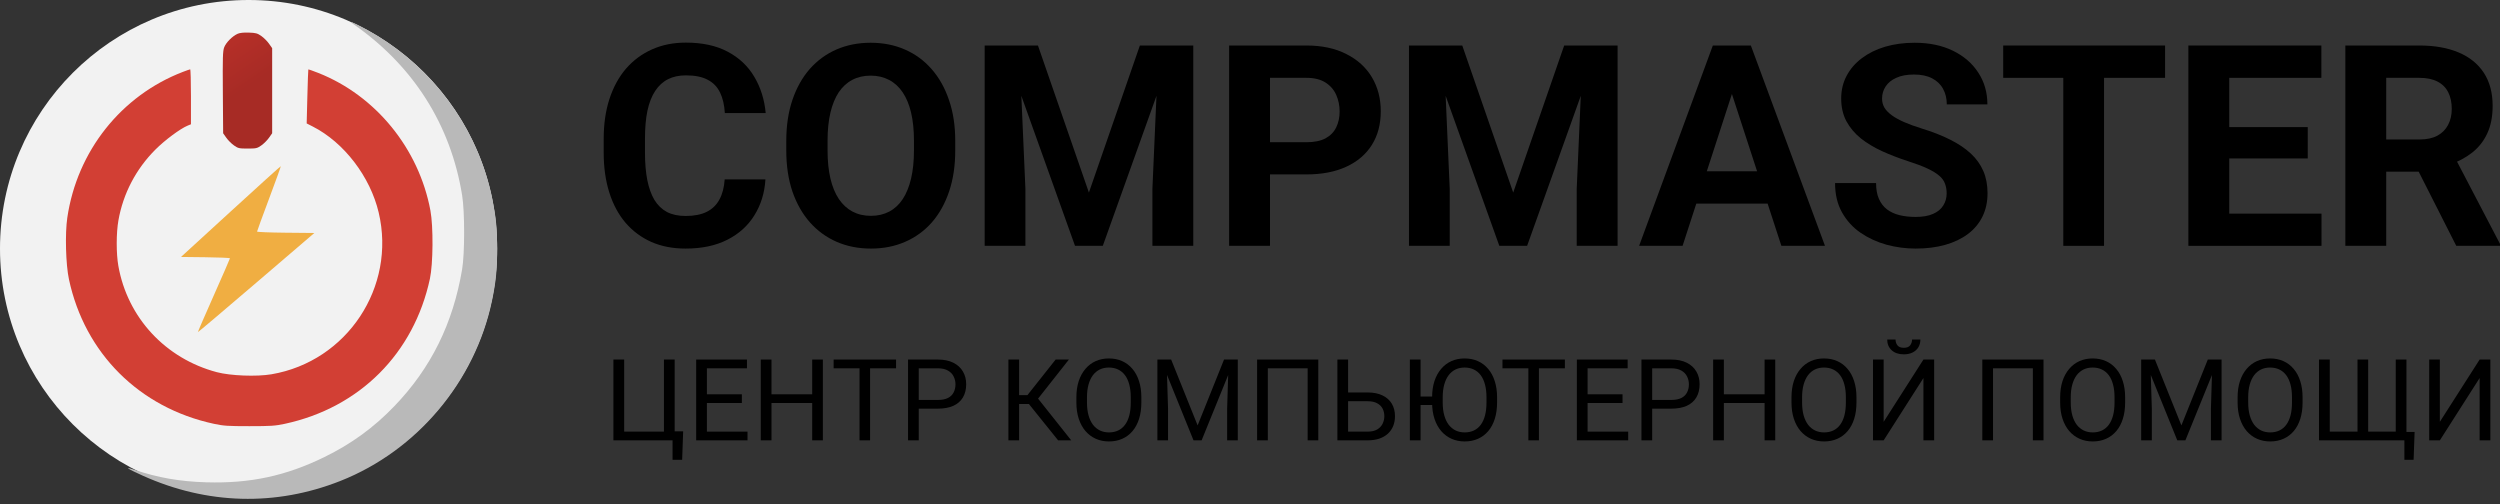<?xml version="1.0" encoding="UTF-8"?> <svg xmlns="http://www.w3.org/2000/svg" width="352" height="71" viewBox="0 0 352 71" fill="none"><rect x="0" y="0" width="352" height="71" fill="#333333" stroke="none"/> <path d="M102.036 25.256H107.773C107.658 27.154 107.14 28.84 106.219 30.312C105.311 31.784 104.038 32.934 102.401 33.76C100.777 34.587 98.82 35 96.53 35C94.74 35 93.135 34.69 91.715 34.07C90.295 33.437 89.08 32.533 88.07 31.358C87.072 30.183 86.311 28.762 85.787 27.096C85.262 25.43 85 23.564 85 21.498V19.541C85 17.475 85.269 15.609 85.806 13.943C86.356 12.264 87.136 10.837 88.146 9.661C89.17 8.486 90.391 7.582 91.811 6.949C93.23 6.316 94.816 6 96.569 6C98.897 6 100.86 6.426 102.459 7.279C104.07 8.131 105.317 9.306 106.2 10.804C107.095 12.302 107.632 14.007 107.811 15.918H102.056C101.992 14.782 101.768 13.82 101.384 13.032C101 12.231 100.418 11.631 99.638 11.23C98.871 10.817 97.848 10.611 96.569 10.611C95.609 10.611 94.772 10.791 94.055 11.153C93.339 11.515 92.738 12.063 92.252 12.8C91.766 13.536 91.401 14.466 91.158 15.589C90.928 16.7 90.813 18.004 90.813 19.502V21.498C90.813 22.957 90.922 24.242 91.139 25.353C91.357 26.451 91.689 27.38 92.137 28.142C92.597 28.891 93.186 29.46 93.902 29.847C94.631 30.222 95.507 30.409 96.53 30.409C97.733 30.409 98.724 30.215 99.504 29.828C100.284 29.44 100.879 28.866 101.288 28.104C101.71 27.342 101.96 26.392 102.036 25.256Z" fill="black"></path> <path d="M134.498 19.851V21.188C134.498 23.332 134.21 25.256 133.634 26.961C133.059 28.665 132.247 30.118 131.198 31.319C130.149 32.508 128.896 33.418 127.438 34.051C125.992 34.684 124.387 35 122.622 35C120.87 35 119.265 34.684 117.807 34.051C116.361 33.418 115.108 32.508 114.046 31.319C112.985 30.118 112.16 28.665 111.571 26.961C110.996 25.256 110.708 23.332 110.708 21.188V19.851C110.708 17.694 110.996 15.77 111.571 14.078C112.147 12.373 112.959 10.921 114.008 9.719C115.07 8.518 116.323 7.601 117.768 6.969C119.226 6.336 120.831 6.019 122.584 6.019C124.349 6.019 125.954 6.336 127.399 6.969C128.857 7.601 130.111 8.518 131.16 9.719C132.221 10.921 133.04 12.373 133.615 14.078C134.204 15.77 134.498 17.694 134.498 19.851ZM128.685 21.188V19.812C128.685 18.314 128.55 16.997 128.282 15.86C128.013 14.724 127.617 13.768 127.092 12.993C126.568 12.218 125.928 11.637 125.174 11.25C124.419 10.85 123.556 10.649 122.584 10.649C121.612 10.649 120.748 10.85 119.994 11.25C119.252 11.637 118.619 12.218 118.094 12.993C117.583 13.768 117.193 14.724 116.924 15.86C116.656 16.997 116.521 18.314 116.521 19.812V21.188C116.521 22.673 116.656 23.99 116.924 25.14C117.193 26.276 117.589 27.238 118.114 28.026C118.638 28.801 119.278 29.389 120.032 29.789C120.787 30.189 121.65 30.389 122.622 30.389C123.594 30.389 124.457 30.189 125.212 29.789C125.967 29.389 126.6 28.801 127.111 28.026C127.623 27.238 128.013 26.276 128.282 25.14C128.55 23.99 128.685 22.673 128.685 21.188Z" fill="black"></path> <path d="M141.27 6.407H146.143L153.318 27.116L160.494 6.407H165.367L155.275 34.613H151.361L141.27 6.407ZM138.642 6.407H143.496L144.378 26.593V34.613H138.642V6.407ZM163.141 6.407H168.014V34.613H162.259V26.593L163.141 6.407Z" fill="black"></path> <path d="M183.938 24.558H176.82V20.025H183.938C185.038 20.025 185.933 19.845 186.624 19.483C187.315 19.108 187.82 18.592 188.139 17.933C188.459 17.274 188.619 16.532 188.619 15.705C188.619 14.866 188.459 14.085 188.139 13.361C187.82 12.638 187.315 12.057 186.624 11.618C185.933 11.179 185.038 10.959 183.938 10.959H178.815V34.613H173.06V6.407H183.938C186.125 6.407 187.999 6.807 189.559 7.608C191.132 8.396 192.335 9.487 193.166 10.882C193.997 12.277 194.413 13.871 194.413 15.667C194.413 17.488 193.997 19.063 193.166 20.393C192.335 21.724 191.132 22.75 189.559 23.474C187.999 24.197 186.125 24.558 183.938 24.558Z" fill="black"></path> <path d="M201.013 6.407H205.886L213.061 27.116L220.236 6.407H225.109L215.018 34.613H211.104L201.013 6.407ZM198.384 6.407H203.238L204.121 26.593V34.613H198.384V6.407ZM222.884 6.407H227.757V34.613H222.001V26.593L222.884 6.407Z" fill="black"></path> <path d="M244.505 11.23L236.908 34.613H230.788L241.167 6.407H245.062L244.505 11.23ZM250.817 34.613L243.201 11.23L242.587 6.407H246.52L256.957 34.613H250.817ZM250.472 24.113V28.665H235.719V24.113H250.472Z" fill="black"></path> <path d="M274.089 27.232C274.089 26.728 274.012 26.276 273.859 25.876C273.718 25.462 273.45 25.088 273.053 24.752C272.657 24.404 272.1 24.061 271.384 23.726C270.668 23.39 269.74 23.041 268.602 22.679C267.336 22.266 266.134 21.801 264.995 21.285C263.87 20.768 262.872 20.167 262.002 19.483C261.145 18.786 260.468 17.978 259.969 17.061C259.483 16.145 259.24 15.079 259.24 13.865C259.24 12.69 259.495 11.624 260.007 10.669C260.519 9.7 261.235 8.874 262.156 8.189C263.077 7.492 264.164 6.956 265.417 6.581C266.684 6.207 268.071 6.019 269.581 6.019C271.64 6.019 273.437 6.394 274.972 7.143C276.506 7.892 277.696 8.919 278.54 10.223C279.397 11.527 279.825 13.019 279.825 14.698H274.108C274.108 13.871 273.936 13.148 273.59 12.528C273.258 11.896 272.746 11.398 272.055 11.037C271.378 10.675 270.521 10.494 269.485 10.494C268.487 10.494 267.656 10.649 266.991 10.959C266.325 11.256 265.827 11.663 265.494 12.18C265.162 12.683 264.995 13.252 264.995 13.884C264.995 14.362 265.11 14.795 265.341 15.182C265.584 15.57 265.942 15.931 266.415 16.267C266.888 16.603 267.47 16.919 268.161 17.216C268.851 17.514 269.651 17.804 270.559 18.088C272.081 18.553 273.418 19.076 274.569 19.657C275.733 20.238 276.705 20.891 277.485 21.614C278.265 22.337 278.853 23.157 279.25 24.074C279.646 24.991 279.845 26.031 279.845 27.193C279.845 28.42 279.608 29.518 279.135 30.486C278.661 31.455 277.977 32.275 277.082 32.947C276.187 33.618 275.119 34.128 273.878 34.477C272.637 34.826 271.25 35 269.715 35C268.333 35 266.971 34.819 265.628 34.458C264.285 34.083 263.064 33.521 261.964 32.772C260.877 32.023 260.007 31.067 259.355 29.905C258.703 28.743 258.376 27.367 258.376 25.779H264.151C264.151 26.657 264.285 27.4 264.554 28.007C264.823 28.614 265.2 29.104 265.686 29.479C266.185 29.854 266.773 30.125 267.451 30.293C268.142 30.46 268.896 30.544 269.715 30.544C270.712 30.544 271.531 30.402 272.171 30.118C272.823 29.834 273.302 29.44 273.609 28.936C273.929 28.433 274.089 27.865 274.089 27.232Z" fill="black"></path> <path d="M296.248 6.407V34.613H290.512V6.407H296.248ZM304.843 6.407V10.959H282.051V6.407H304.843Z" fill="black"></path> <path d="M326.867 30.079V34.613H311.999V30.079H326.867ZM313.879 6.407V34.613H308.124V6.407H313.879ZM324.93 17.895V22.311H311.999V17.895H324.93ZM326.848 6.407V10.959H311.999V6.407H326.848Z" fill="black"></path> <path d="M330.225 6.407H340.642C342.778 6.407 344.614 6.73 346.149 7.375C347.696 8.021 348.886 8.977 349.717 10.242C350.548 11.508 350.964 13.064 350.964 14.911C350.964 16.422 350.708 17.72 350.197 18.805C349.698 19.877 348.988 20.774 348.067 21.498C347.159 22.208 346.091 22.776 344.863 23.202L343.041 24.171H333.985L333.947 19.638H340.681C341.691 19.638 342.529 19.457 343.194 19.096C343.859 18.734 344.358 18.23 344.69 17.584C345.036 16.939 345.208 16.19 345.208 15.337C345.208 14.433 345.042 13.652 344.71 12.993C344.377 12.335 343.872 11.831 343.194 11.482C342.516 11.134 341.666 10.959 340.642 10.959H335.98V34.613H330.225V6.407ZM345.842 34.613L339.472 22.04L345.554 22.001L352 34.341V34.613H345.842Z" fill="black"></path> <path d="M96.188 60.734L96.047 64.742H94.695V62H93.578V60.734H96.188ZM86.367 62V50.625H87.883V60.773H93.484V50.625H94.992V62H86.367Z" fill="black"></path> <path d="M105.25 60.773V62H99.227V60.773H105.25ZM99.531 50.625V62H98.023V50.625H99.531ZM104.453 55.516V56.742H99.227V55.516H104.453ZM105.172 50.625V51.859H99.227V50.625H105.172Z" fill="black"></path> <path d="M114.547 55.516V56.742H108.391V55.516H114.547ZM108.625 50.625V62H107.117V50.625H108.625ZM115.859 50.625V62H114.359V50.625H115.859Z" fill="black"></path> <path d="M122.508 50.625V62H121.023V50.625H122.508ZM126.164 50.625V51.859H117.375V50.625H126.164Z" fill="black"></path> <path d="M132.047 57.539H129.008V56.312H132.047C132.635 56.312 133.112 56.219 133.477 56.031C133.841 55.844 134.107 55.583 134.273 55.25C134.445 54.917 134.531 54.536 134.531 54.109C134.531 53.719 134.445 53.352 134.273 53.008C134.107 52.664 133.841 52.388 133.477 52.18C133.112 51.966 132.635 51.859 132.047 51.859H129.359V62H127.852V50.625H132.047C132.906 50.625 133.633 50.773 134.227 51.07C134.82 51.367 135.271 51.779 135.578 52.305C135.885 52.825 136.039 53.422 136.039 54.094C136.039 54.823 135.885 55.445 135.578 55.961C135.271 56.477 134.82 56.87 134.227 57.141C133.633 57.406 132.906 57.539 132.047 57.539Z" fill="black"></path> <path d="M143.492 50.625V62H141.984V50.625H143.492ZM150.5 50.625L145.562 56.883H142.891L142.656 55.633H144.664L148.633 50.625H150.5ZM148.984 62L144.711 56.688L145.555 55.367L150.828 62H148.984Z" fill="black"></path> <path d="M160.703 55.953V56.672C160.703 57.526 160.596 58.292 160.383 58.969C160.169 59.646 159.862 60.221 159.461 60.695C159.06 61.169 158.578 61.531 158.016 61.781C157.458 62.031 156.833 62.156 156.141 62.156C155.469 62.156 154.852 62.031 154.289 61.781C153.732 61.531 153.247 61.169 152.836 60.695C152.43 60.221 152.115 59.646 151.891 58.969C151.667 58.292 151.555 57.526 151.555 56.672V55.953C151.555 55.099 151.664 54.336 151.883 53.664C152.107 52.987 152.422 52.411 152.828 51.938C153.234 51.458 153.716 51.094 154.273 50.844C154.836 50.594 155.453 50.469 156.125 50.469C156.818 50.469 157.443 50.594 158 50.844C158.562 51.094 159.044 51.458 159.445 51.938C159.852 52.411 160.161 52.987 160.375 53.664C160.594 54.336 160.703 55.099 160.703 55.953ZM159.211 56.672V55.938C159.211 55.26 159.141 54.661 159 54.141C158.865 53.62 158.664 53.182 158.398 52.828C158.133 52.474 157.807 52.206 157.422 52.023C157.042 51.841 156.609 51.75 156.125 51.75C155.656 51.75 155.232 51.841 154.852 52.023C154.477 52.206 154.154 52.474 153.883 52.828C153.617 53.182 153.411 53.62 153.266 54.141C153.12 54.661 153.047 55.26 153.047 55.938V56.672C153.047 57.354 153.12 57.958 153.266 58.484C153.411 59.005 153.62 59.445 153.891 59.805C154.167 60.159 154.492 60.427 154.867 60.609C155.247 60.792 155.672 60.883 156.141 60.883C156.63 60.883 157.065 60.792 157.445 60.609C157.826 60.427 158.146 60.159 158.406 59.805C158.672 59.445 158.872 59.005 159.008 58.484C159.143 57.958 159.211 57.354 159.211 56.672Z" fill="black"></path> <path d="M163.438 50.625H164.898L168.625 59.898L172.344 50.625H173.812L169.188 62H168.047L163.438 50.625ZM162.961 50.625H164.25L164.461 57.562V62H162.961V50.625ZM172.992 50.625H174.281V62H172.781V57.562L172.992 50.625Z" fill="black"></path> <path d="M185.617 50.625V62H184.117V51.859H178.508V62H177V50.625H185.617Z" fill="black"></path> <path d="M189.453 55.258H192.555C193.388 55.258 194.091 55.398 194.664 55.68C195.237 55.956 195.672 56.344 195.969 56.844C196.266 57.344 196.414 57.93 196.414 58.602C196.414 59.102 196.331 59.56 196.164 59.977C195.997 60.388 195.75 60.747 195.422 61.055C195.094 61.357 194.69 61.591 194.211 61.758C193.732 61.919 193.18 62 192.555 62H188.305V50.625H189.812V60.773H192.555C193.112 60.773 193.562 60.672 193.906 60.469C194.255 60.26 194.51 59.99 194.672 59.656C194.833 59.323 194.914 58.966 194.914 58.586C194.914 58.206 194.833 57.857 194.672 57.539C194.51 57.221 194.255 56.969 193.906 56.781C193.562 56.589 193.112 56.492 192.555 56.492H189.453V55.258Z" fill="black"></path> <path d="M200.016 50.625V62H198.508V50.625H200.016ZM202.625 55.836V57.023H199.922V55.836H202.625ZM210.789 55.953V56.672C210.789 57.526 210.682 58.292 210.469 58.969C210.255 59.646 209.948 60.221 209.547 60.695C209.146 61.169 208.664 61.531 208.102 61.781C207.544 62.031 206.919 62.156 206.227 62.156C205.555 62.156 204.938 62.031 204.375 61.781C203.818 61.531 203.333 61.169 202.922 60.695C202.516 60.221 202.201 59.646 201.977 58.969C201.753 58.292 201.641 57.526 201.641 56.672V55.953C201.641 55.099 201.75 54.336 201.969 53.664C202.193 52.987 202.508 52.411 202.914 51.938C203.32 51.458 203.802 51.094 204.359 50.844C204.922 50.594 205.539 50.469 206.211 50.469C206.904 50.469 207.529 50.594 208.086 50.844C208.648 51.094 209.13 51.458 209.531 51.938C209.938 52.411 210.247 52.987 210.461 53.664C210.68 54.336 210.789 55.099 210.789 55.953ZM209.297 56.672V55.938C209.297 55.26 209.227 54.661 209.086 54.141C208.951 53.62 208.75 53.182 208.484 52.828C208.219 52.474 207.893 52.206 207.508 52.023C207.128 51.841 206.695 51.75 206.211 51.75C205.742 51.75 205.318 51.841 204.938 52.023C204.562 52.206 204.24 52.474 203.969 52.828C203.703 53.182 203.497 53.62 203.352 54.141C203.206 54.661 203.133 55.26 203.133 55.938V56.672C203.133 57.354 203.206 57.958 203.352 58.484C203.497 59.005 203.706 59.445 203.977 59.805C204.253 60.159 204.578 60.427 204.953 60.609C205.333 60.792 205.758 60.883 206.227 60.883C206.716 60.883 207.151 60.792 207.531 60.609C207.911 60.427 208.232 60.159 208.492 59.805C208.758 59.445 208.958 59.005 209.094 58.484C209.229 57.958 209.297 57.354 209.297 56.672Z" fill="black"></path> <path d="M216.68 50.625V62H215.195V50.625H216.68ZM220.336 50.625V51.859H211.547V50.625H220.336Z" fill="black"></path> <path d="M229.25 60.773V62H223.227V60.773H229.25ZM223.531 50.625V62H222.023V50.625H223.531ZM228.453 55.516V56.742H223.227V55.516H228.453ZM229.172 50.625V51.859H223.227V50.625H229.172Z" fill="black"></path> <path d="M235.312 57.539H232.273V56.312H235.312C235.901 56.312 236.378 56.219 236.742 56.031C237.107 55.844 237.372 55.583 237.539 55.25C237.711 54.917 237.797 54.536 237.797 54.109C237.797 53.719 237.711 53.352 237.539 53.008C237.372 52.664 237.107 52.388 236.742 52.18C236.378 51.966 235.901 51.859 235.312 51.859H232.625V62H231.117V50.625H235.312C236.172 50.625 236.898 50.773 237.492 51.07C238.086 51.367 238.536 51.779 238.844 52.305C239.151 52.825 239.305 53.422 239.305 54.094C239.305 54.823 239.151 55.445 238.844 55.961C238.536 56.477 238.086 56.87 237.492 57.141C236.898 57.406 236.172 57.539 235.312 57.539Z" fill="black"></path> <path d="M248.641 55.516V56.742H242.484V55.516H248.641ZM242.719 50.625V62H241.211V50.625H242.719ZM249.953 50.625V62H248.453V50.625H249.953Z" fill="black"></path> <path d="M261.391 55.953V56.672C261.391 57.526 261.284 58.292 261.07 58.969C260.857 59.646 260.549 60.221 260.148 60.695C259.747 61.169 259.266 61.531 258.703 61.781C258.146 62.031 257.521 62.156 256.828 62.156C256.156 62.156 255.539 62.031 254.977 61.781C254.419 61.531 253.935 61.169 253.523 60.695C253.117 60.221 252.802 59.646 252.578 58.969C252.354 58.292 252.242 57.526 252.242 56.672V55.953C252.242 55.099 252.352 54.336 252.57 53.664C252.794 52.987 253.109 52.411 253.516 51.938C253.922 51.458 254.404 51.094 254.961 50.844C255.523 50.594 256.141 50.469 256.812 50.469C257.505 50.469 258.13 50.594 258.688 50.844C259.25 51.094 259.732 51.458 260.133 51.938C260.539 52.411 260.849 52.987 261.062 53.664C261.281 54.336 261.391 55.099 261.391 55.953ZM259.898 56.672V55.938C259.898 55.26 259.828 54.661 259.688 54.141C259.552 53.62 259.352 53.182 259.086 52.828C258.82 52.474 258.495 52.206 258.109 52.023C257.729 51.841 257.297 51.75 256.812 51.75C256.344 51.75 255.919 51.841 255.539 52.023C255.164 52.206 254.841 52.474 254.57 52.828C254.305 53.182 254.099 53.62 253.953 54.141C253.807 54.661 253.734 55.26 253.734 55.938V56.672C253.734 57.354 253.807 57.958 253.953 58.484C254.099 59.005 254.307 59.445 254.578 59.805C254.854 60.159 255.18 60.427 255.555 60.609C255.935 60.792 256.359 60.883 256.828 60.883C257.318 60.883 257.753 60.792 258.133 60.609C258.513 60.427 258.833 60.159 259.094 59.805C259.359 59.445 259.56 59.005 259.695 58.484C259.831 57.958 259.898 57.354 259.898 56.672Z" fill="black"></path> <path d="M265.219 59.391L270.82 50.625H272.328V62H270.82V53.227L265.219 62H263.719V50.625H265.219V59.391ZM269.219 47.805H270.391C270.391 48.211 270.297 48.573 270.109 48.891C269.922 49.203 269.654 49.448 269.305 49.625C268.956 49.802 268.542 49.891 268.062 49.891C267.339 49.891 266.766 49.698 266.344 49.312C265.927 48.922 265.719 48.419 265.719 47.805H266.891C266.891 48.112 266.979 48.383 267.156 48.617C267.333 48.852 267.635 48.969 268.062 48.969C268.479 48.969 268.776 48.852 268.953 48.617C269.13 48.383 269.219 48.112 269.219 47.805Z" fill="black"></path> <path d="M287.727 50.625V62H286.227V51.859H280.617V62H279.109V50.625H287.727Z" fill="black"></path> <path d="M299.219 55.953V56.672C299.219 57.526 299.112 58.292 298.898 58.969C298.685 59.646 298.378 60.221 297.977 60.695C297.576 61.169 297.094 61.531 296.531 61.781C295.974 62.031 295.349 62.156 294.656 62.156C293.984 62.156 293.367 62.031 292.805 61.781C292.247 61.531 291.763 61.169 291.352 60.695C290.945 60.221 290.63 59.646 290.406 58.969C290.182 58.292 290.07 57.526 290.07 56.672V55.953C290.07 55.099 290.18 54.336 290.398 53.664C290.622 52.987 290.938 52.411 291.344 51.938C291.75 51.458 292.232 51.094 292.789 50.844C293.352 50.594 293.969 50.469 294.641 50.469C295.333 50.469 295.958 50.594 296.516 50.844C297.078 51.094 297.56 51.458 297.961 51.938C298.367 52.411 298.677 52.987 298.891 53.664C299.109 54.336 299.219 55.099 299.219 55.953ZM297.727 56.672V55.938C297.727 55.26 297.656 54.661 297.516 54.141C297.38 53.62 297.18 53.182 296.914 52.828C296.648 52.474 296.323 52.206 295.938 52.023C295.557 51.841 295.125 51.75 294.641 51.75C294.172 51.75 293.747 51.841 293.367 52.023C292.992 52.206 292.669 52.474 292.398 52.828C292.133 53.182 291.927 53.62 291.781 54.141C291.635 54.661 291.562 55.26 291.562 55.938V56.672C291.562 57.354 291.635 57.958 291.781 58.484C291.927 59.005 292.135 59.445 292.406 59.805C292.682 60.159 293.008 60.427 293.383 60.609C293.763 60.792 294.188 60.883 294.656 60.883C295.146 60.883 295.581 60.792 295.961 60.609C296.341 60.427 296.661 60.159 296.922 59.805C297.188 59.445 297.388 59.005 297.523 58.484C297.659 57.958 297.727 57.354 297.727 56.672Z" fill="black"></path> <path d="M301.953 50.625H303.414L307.141 59.898L310.859 50.625H312.328L307.703 62H306.562L301.953 50.625ZM301.477 50.625H302.766L302.977 57.562V62H301.477V50.625ZM311.508 50.625H312.797V62H311.297V57.562L311.508 50.625Z" fill="black"></path> <path d="M324.203 55.953V56.672C324.203 57.526 324.096 58.292 323.883 58.969C323.669 59.646 323.362 60.221 322.961 60.695C322.56 61.169 322.078 61.531 321.516 61.781C320.958 62.031 320.333 62.156 319.641 62.156C318.969 62.156 318.352 62.031 317.789 61.781C317.232 61.531 316.747 61.169 316.336 60.695C315.93 60.221 315.615 59.646 315.391 58.969C315.167 58.292 315.055 57.526 315.055 56.672V55.953C315.055 55.099 315.164 54.336 315.383 53.664C315.607 52.987 315.922 52.411 316.328 51.938C316.734 51.458 317.216 51.094 317.773 50.844C318.336 50.594 318.953 50.469 319.625 50.469C320.318 50.469 320.943 50.594 321.5 50.844C322.062 51.094 322.544 51.458 322.945 51.938C323.352 52.411 323.661 52.987 323.875 53.664C324.094 54.336 324.203 55.099 324.203 55.953ZM322.711 56.672V55.938C322.711 55.26 322.641 54.661 322.5 54.141C322.365 53.62 322.164 53.182 321.898 52.828C321.633 52.474 321.307 52.206 320.922 52.023C320.542 51.841 320.109 51.75 319.625 51.75C319.156 51.75 318.732 51.841 318.352 52.023C317.977 52.206 317.654 52.474 317.383 52.828C317.117 53.182 316.911 53.62 316.766 54.141C316.62 54.661 316.547 55.26 316.547 55.938V56.672C316.547 57.354 316.62 57.958 316.766 58.484C316.911 59.005 317.12 59.445 317.391 59.805C317.667 60.159 317.992 60.427 318.367 60.609C318.747 60.792 319.172 60.883 319.641 60.883C320.13 60.883 320.565 60.792 320.945 60.609C321.326 60.427 321.646 60.159 321.906 59.805C322.172 59.445 322.372 59.005 322.508 58.484C322.643 57.958 322.711 57.354 322.711 56.672Z" fill="black"></path> <path d="M339.977 60.812L339.836 64.742H338.539V62H337.438V60.812H339.977ZM326.516 50.625H328.031V60.773H331.938V50.625H333.438V60.773H337.32V50.625H338.828V62H326.516V50.625Z" fill="black"></path> <path d="M343.531 59.391L349.133 50.625H350.641V62H349.133V53.227L343.531 62H342.031V50.625H343.531V59.391Z" fill="black"></path> <circle cx="35" cy="35" r="35" fill="#F2F2F2"></circle> <path fill-rule="evenodd" clip-rule="evenodd" d="M49.693 3.352C58.168 9.217 63.467 17.546 65.072 27.523C65.445 29.839 65.442 35.69 65.067 37.916C63.781 45.561 60.675 51.834 55.526 57.188C52.619 60.211 49.495 62.482 45.663 64.36C40.26 67.007 35.21 68.088 29.081 67.91C25.309 67.8 22.246 67.265 18.869 66.127C17.384 65.627 17.909 65.989 20.094 66.973C29.173 71.059 38.828 71.315 47.938 67.712C58.718 63.447 66.893 53.728 69.275 42.344C69.829 39.696 70.004 37.922 69.999 35.006C69.994 32.209 69.85 30.685 69.354 28.182C67.307 17.852 60.595 8.904 51.143 3.903C49.636 3.106 48.973 2.854 49.693 3.352Z" fill="#B9B9B9"></path> <path fill-rule="evenodd" clip-rule="evenodd" d="M9.476 30.649C10.852 21.289 17.053 13.467 25.748 10.123C26.254 9.928 26.718 9.766 26.778 9.762C26.838 9.758 26.888 11.496 26.888 13.626V17.497L26.411 17.693C25.377 18.119 23.222 19.72 21.892 21.05C19.144 23.796 17.337 27.255 16.671 31.039C16.36 32.809 16.356 35.69 16.661 37.426C17.943 44.714 23.288 50.484 30.533 52.403C32.456 52.913 36.137 53.054 38.225 52.698C48.866 50.885 55.801 40.423 53.319 29.925C52.123 24.863 48.429 20.047 44.026 17.809L43.18 17.379L43.276 13.604C43.329 11.527 43.39 9.806 43.413 9.779C43.435 9.752 44.07 9.974 44.824 10.272C52.908 13.472 58.978 20.923 60.602 29.64C61.024 31.904 60.985 37.141 60.531 39.252C58.266 49.774 50.633 57.404 40.101 59.673C38.747 59.965 38.142 60.005 35.11 60.005C32.078 60.005 31.473 59.965 30.118 59.673C19.623 57.412 11.935 49.748 9.707 39.325C9.26 37.234 9.144 32.9 9.476 30.649Z" fill="#D23F34"></path> <path d="M31.569 6.655C31.823 5.99 32.715 5.092 33.453 4.759C33.755 4.623 34.306 4.564 35.041 4.59C36.023 4.624 36.248 4.686 36.799 5.073C37.146 5.317 37.631 5.801 37.875 6.149L38.32 6.781V12.772V18.764L37.875 19.396C37.631 19.744 37.146 20.229 36.798 20.473C36.21 20.886 36.075 20.917 34.87 20.917C33.664 20.917 33.529 20.886 32.941 20.473C32.593 20.229 32.108 19.744 31.864 19.396L31.419 18.765L31.377 13.017C31.341 8.04 31.366 7.187 31.569 6.655Z" fill="url(#paint0_linear_8821_3959)"></path> <path d="M25.484 36.179L32.487 29.768C36.338 26.241 39.511 23.377 39.537 23.402C39.562 23.428 38.821 25.482 37.889 27.966C36.956 30.451 36.194 32.538 36.194 32.605C36.194 32.671 38.008 32.744 40.227 32.765L44.26 32.804L36.085 39.806C31.589 43.656 27.891 46.786 27.866 46.761C27.841 46.736 28.846 44.413 30.099 41.599C31.352 38.784 32.377 36.431 32.377 36.37C32.377 36.308 30.826 36.241 28.93 36.219L25.484 36.179Z" fill="#F0AE42"></path> <defs> <linearGradient id="paint0_linear_8821_3959" x1="31.664" y1="6.428" x2="35.354" y2="11.904" gradientUnits="userSpaceOnUse"> <stop stop-color="#B52F28"></stop> <stop offset="1" stop-color="#A72B25"></stop> </linearGradient> </defs> </svg> 